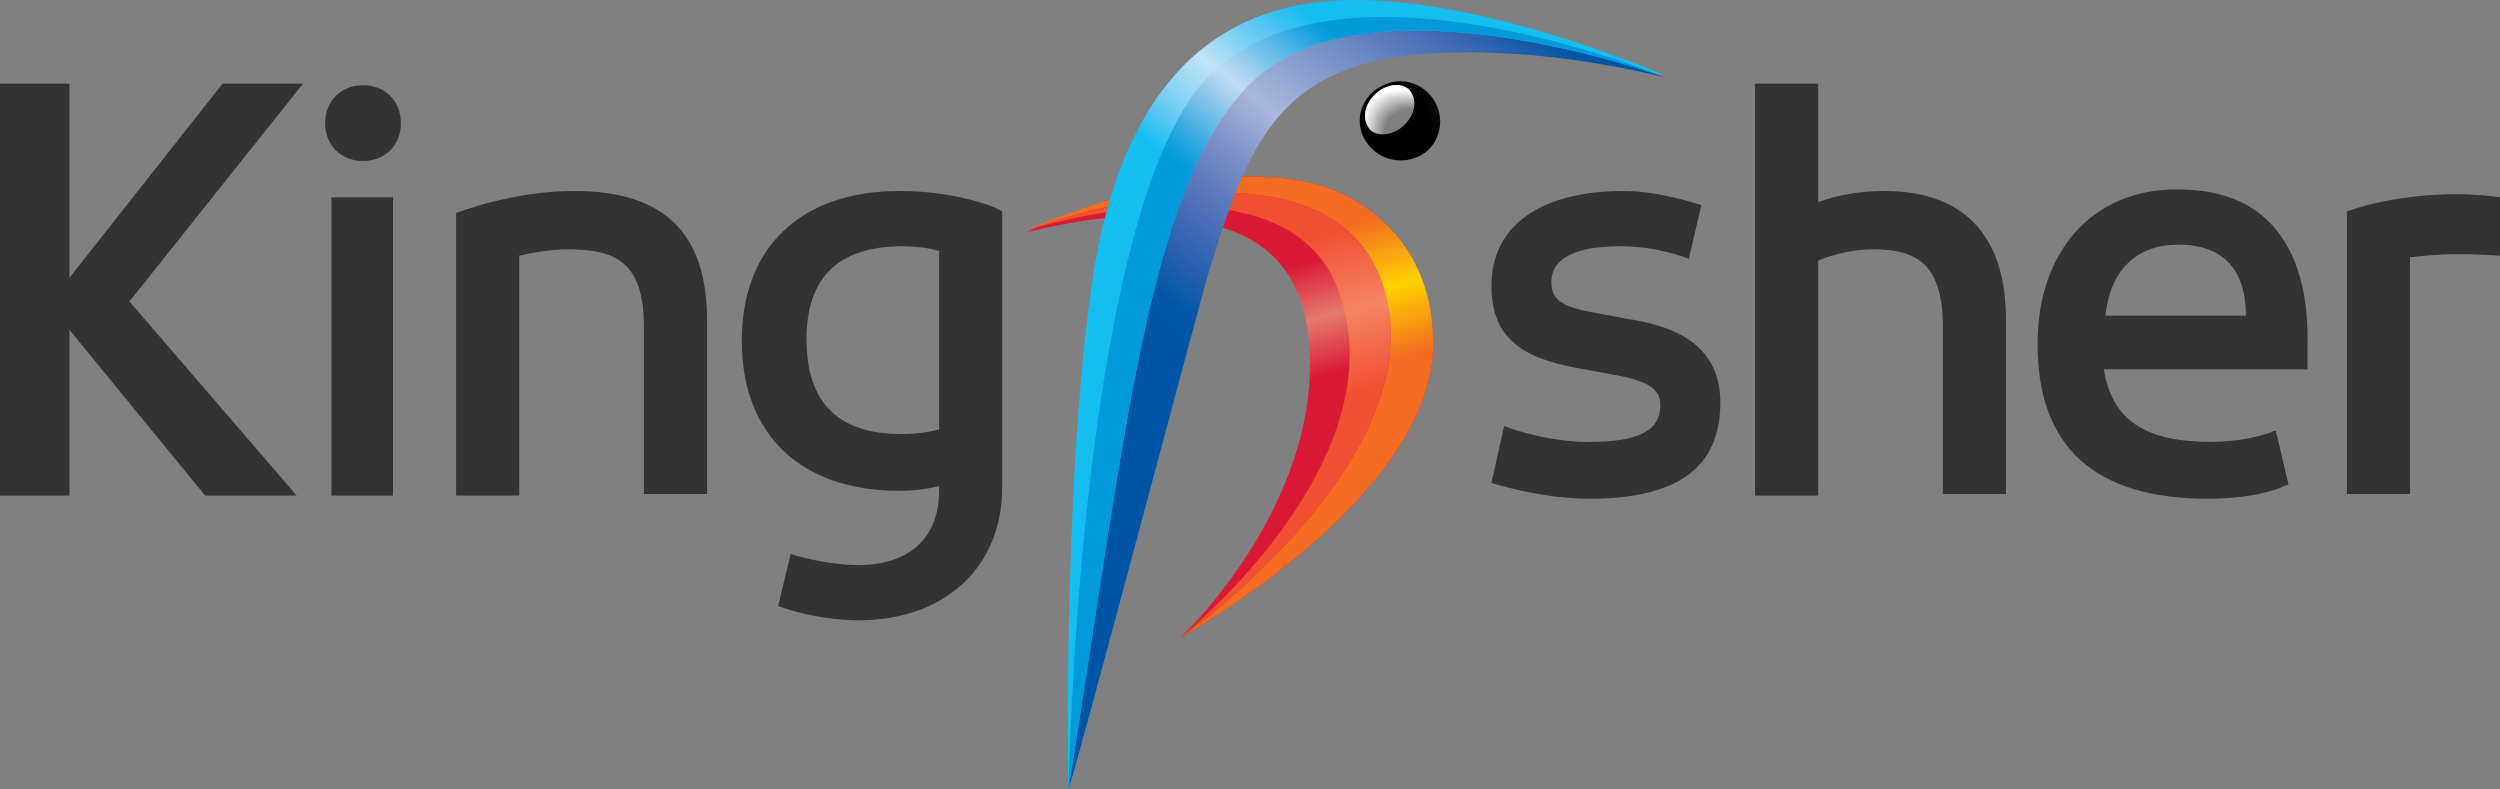 <?xml version="1.0" encoding="utf-8"?>
<!-- Generator: Adobe Illustrator 27.3.1, SVG Export Plug-In . SVG Version: 6.00 Build 0)  -->
<svg version="1.1" id="Layer_1" xmlns="http://www.w3.org/2000/svg" xmlns:xlink="http://www.w3.org/1999/xlink" x="0px" y="0px"
	 viewBox="0 0 158.4 50" style="enable-background:new 0 0 158.4 50;" xml:space="preserve">
<rect x="0" y="0" width="158.4" height="50" fill="#808080" stroke="none"/>
<style type="text/css">
	.st0{fill:url(#SVGID_1_);}
	.st1{fill:url(#SVGID_00000134954173057242620400000016788132049632459411_);}
	.st2{fill:url(#SVGID_00000008117438591959076500000008249248231478147764_);}
	.st3{fill:url(#SVGID_00000065069431604355786080000006877575888215776924_);}
	.st4{fill:url(#SVGID_00000155144239168158908790000002341791734682804649_);}
	.st5{fill:url(#SVGID_00000060726982545391469860000012804393685754837634_);}
	.st6{fill:url(#SVGID_00000069387700790404266000000016084755586737292479_);}
	.st7{fill:url(#SVGID_00000114782759555077852250000014305427609205625736_);}
	.st8{opacity:0.5;fill:url(#SVGID_00000008843017256900258150000008985541562975608231_);enable-background:new    ;}
	.st9{fill:#333333;}
</style>
<g id="XMLID_1_">
	<g id="XMLID_2_">
		
			<linearGradient id="SVGID_1_" gradientUnits="userSpaceOnUse" x1="80.024" y1="322.893" x2="78.045" y2="315.994" gradientTransform="matrix(1 0 0 1 0 -298)">
			<stop  offset="0" style="stop-color:#DA1A35"/>
			<stop  offset="0.5" style="stop-color:#E67A6C"/>
			<stop  offset="1" style="stop-color:#DA1A35"/>
		</linearGradient>
		<path class="st0" d="M85.1,12.3c3.1,1.5,5.8,4.6,5.7,9.8c-0.3,9.6-16,18.3-16,18.3s8.2-7.7,8.2-17.3c0-4.7-1.8-7.3-5-8.5
			c-3.3-1.1-6.6-1.4-12.9,0.1C65,14.6,77.6,8.8,85.1,12.3L85.1,12.3z"/>
		
			<linearGradient id="SVGID_00000027602431799344569440000014622167530820820148_" gradientUnits="userSpaceOnUse" x1="80.136" y1="323.155" x2="77.653" y2="314.497" gradientTransform="matrix(1 0 0 1 0 -298)">
			<stop  offset="0" style="stop-color:#F36C21"/>
			<stop  offset="0.5" style="stop-color:#FFD200"/>
			<stop  offset="1" style="stop-color:#F36C21"/>
		</linearGradient>
		<path style="fill:url(#SVGID_00000027602431799344569440000014622167530820820148_);" d="M74.8,40.4c0,0,16.4-11.5,12.8-22.4
			C84,7.4,65,14.6,65,14.6s12.6-5.8,20.1-2.3l0,0c3.1,1.5,5.8,4.6,5.7,9.8C90.5,31.7,74.8,40.4,74.8,40.4z"/>
		
			<linearGradient id="SVGID_00000146472932577771241090000014277936985030277552_" gradientUnits="userSpaceOnUse" x1="79.261" y1="324.688" x2="76.505" y2="315.078" gradientTransform="matrix(1 0 0 1 0 -298)">
			<stop  offset="0" style="stop-color:#F05133"/>
			<stop  offset="0.5" style="stop-color:#F58463"/>
			<stop  offset="1" style="stop-color:#F05133"/>
		</linearGradient>
		<path style="fill:url(#SVGID_00000146472932577771241090000014277936985030277552_);" d="M74.8,40.4c0,0,16.4-11.5,12.8-22.4
			C84,7.4,65,14.6,65,14.6s16.5-5.3,19.8,3.8C88.8,29.2,74.8,40.4,74.8,40.4z"/>
		
			<linearGradient id="SVGID_00000067927675518052515690000014953462773349979820_" gradientUnits="userSpaceOnUse" x1="81.1" y1="313.75" x2="89.045" y2="303.94" gradientTransform="matrix(1 0 0 1 0 -298)">
			<stop  offset="0" style="stop-color:#15BEF0"/>
			<stop  offset="0.23" style="stop-color:#79CEF4"/>
			<stop  offset="0.5" style="stop-color:#C1E5F9"/>
			<stop  offset="0.556" style="stop-color:#ADDEF7"/>
			<stop  offset="0.693" style="stop-color:#7DCFF4"/>
			<stop  offset="0.817" style="stop-color:#54C5F2"/>
			<stop  offset="0.924" style="stop-color:#2FC0F0"/>
			<stop  offset="1" style="stop-color:#15BEF0"/>
		</linearGradient>
		<path style="fill:url(#SVGID_00000067927675518052515690000014953462773349979820_);" d="M67.7,50c-0.1-2.6-0.2-22.1,1.7-33.4
			C71.4,5.4,77-0.1,86.1,0c8.8,0.1,19.4,4.8,19.4,4.8s-4.6-1.2-9.8-1.5c-13.9-0.8-16.1,4-19.1,13.8C75.8,19.9,68.2,48.7,67.7,50z"/>
		
			<linearGradient id="SVGID_00000043453385810258742190000002093252333802020280_" gradientUnits="userSpaceOnUse" x1="77.191" y1="321.754" x2="96.167" y2="298.321" gradientTransform="matrix(1 0 0 1 0 -298)">
			<stop  offset="0" style="stop-color:#0054A6"/>
			<stop  offset="5.622370e-02" style="stop-color:#0057A8"/>
			<stop  offset="0.14" style="stop-color:#2860AD"/>
			<stop  offset="0.24" style="stop-color:#4B6FB6"/>
			<stop  offset="0.353" style="stop-color:#7287C3"/>
			<stop  offset="0.476" style="stop-color:#A2AED8"/>
			<stop  offset="0.5" style="stop-color:#ACB7DD"/>
			<stop  offset="0.846" style="stop-color:#426AB3"/>
			<stop  offset="1" style="stop-color:#0054A6"/>
		</linearGradient>
		<path style="fill:url(#SVGID_00000043453385810258742190000002093252333802020280_);" d="M67.7,50c3.7-23.3,5.1-38.1,11.4-44.6
			c7.3-7.5,26.4-0.5,26.4-0.5s-4.6-1.2-9.8-1.5c-13.9-0.8-16.1,4-19.1,13.8C75.8,19.9,68.2,48.7,67.7,50z"/>
		
			<linearGradient id="SVGID_00000164516131094186780760000000574763276318003616_" gradientUnits="userSpaceOnUse" x1="81.812" y1="314.237" x2="89.77" y2="304.41" gradientTransform="matrix(1 0 0 1 0 -298)">
			<stop  offset="0" style="stop-color:#009ADA"/>
			<stop  offset="0.129" style="stop-color:#2BA7DF"/>
			<stop  offset="0.416" style="stop-color:#A4CEEE"/>
			<stop  offset="0.5" style="stop-color:#C2DDF4"/>
			<stop  offset="1" style="stop-color:#009ADA"/>
		</linearGradient>
		<path style="fill:url(#SVGID_00000164516131094186780760000000574763276318003616_);" d="M67.7,50c3.7-23.3,5.1-38.1,11.4-44.6
			c7.3-7.5,26.4-0.5,26.4-0.5S83.1-4.4,75.6,6C68.3,16.2,67.7,50,67.7,50z"/>
		
			<radialGradient id="SVGID_00000129917371777384594870000004868142915119043513_" cx="-8865.711" cy="-4877.786" r="1.699" fx="-8865.708" fy="-4879.017" gradientTransform="matrix(-1.043 1.043 -1.043 -1.043 -14241.574 4165.864)" gradientUnits="userSpaceOnUse">
			<stop  offset="0" style="stop-color:#939598"/>
			<stop  offset="3.323570e-02" style="stop-color:#8B8D90"/>
			<stop  offset="0.162" style="stop-color:#707274"/>
			<stop  offset="0.297" style="stop-color:#58595C"/>
			<stop  offset="0.441" style="stop-color:#444445"/>
			<stop  offset="0.595" style="stop-color:#282829"/>
			<stop  offset="0.768" style="stop-color:#0D0C0D"/>
			<stop  offset="1" style="stop-color:#000000"/>
		</radialGradient>
		<path style="fill:url(#SVGID_00000129917371777384594870000004868142915119043513_);" d="M86.9,5.9c-1,1-1,2.5,0,3.5
			c1,1,2.6,1,3.6,0.1c1-1,1-2.6,0-3.6C89.5,4.9,88,4.9,86.9,5.9L86.9,5.9z"/>
		<g id="XMLID_3_">
			<g id="XMLID_7_">
				<g>
					
						<radialGradient id="SVGID_00000034061265544131578060000004474461032128667544_" cx="-749.917" cy="723.021" r="5.847" gradientTransform="matrix(1.145 1.027 -0.446 0.502 1274.72 419.598)" gradientUnits="userSpaceOnUse">
						<stop  offset="0.82" style="stop-color:#000000"/>
						<stop  offset="1" style="stop-color:#FFFFFF"/>
					</radialGradient>
					<path style="fill:url(#SVGID_00000034061265544131578060000004474461032128667544_);" d="M87.1,6c-0.7,0.7-0.8,1.6-0.3,2.2
						c0.5,0.5,1.5,0.4,2.2-0.3c0.7-0.7,0.8-1.6,0.3-2.2C88.8,5.2,87.8,5.3,87.1,6z"/>
				</g>
			</g>
			
				<radialGradient id="SVGID_00000088096652345781531940000011915564887296087447_" cx="-749.917" cy="723.021" r="5.847" gradientTransform="matrix(1.145 1.027 -0.446 0.502 1274.72 419.598)" gradientUnits="userSpaceOnUse">
				<stop  offset="0.82" style="stop-color:#FFFFFF"/>
				<stop  offset="1" style="stop-color:#FFFFFF"/>
			</radialGradient>
			<path style="opacity:0.5;fill:url(#SVGID_00000088096652345781531940000011915564887296087447_);enable-background:new    ;" d="
				M87.1,6c-0.7,0.7-0.8,1.6-0.3,2.2c0.5,0.5,1.5,0.4,2.2-0.3c0.7-0.7,0.8-1.6,0.3-2.2C88.8,5.2,87.8,5.3,87.1,6z"/>
		</g>
	</g>
	<path class="st9" d="M23,10.2c-1.4,0-2.4-1-2.4-2.4c0-1.4,1-2.4,2.4-2.4c1.4,0,2.4,1,2.4,2.4S24.4,10.2,23,10.2L23,10.2z"/>
	<path class="st9" d="M100.7,31.6c-3.1,0-6.2-1-6.2-1l0.8-3.6c0,0,2.6,1,5.3,1c2.3,0,4.6-0.3,4.6-2.3c0-1.1-0.8-1.6-3.2-2l-1.6-0.3
		c-3.6-0.6-5.9-1.7-5.9-5.3c0-3.8,3.1-6,8.4-6c2.3,0,4.9,0.9,4.9,0.9l-0.8,3.4c0,0-1.9-0.8-4.3-0.8c-4.4,0-4.4,1.8-4.4,2.3
		c0,1.2,0.8,1.6,3.2,2l1.6,0.3c2.6,0.4,5.9,1.4,5.9,5.3C109,29.7,106.2,31.6,100.7,31.6L100.7,31.6z"/>
	<path class="st9" d="M139.9,31.6c-7.2,0-10.8-3.3-10.8-9.8c0-5.9,3.5-9.8,8.8-9.8c2.6,0,4.6,0.7,6,2.2c1.6,1.7,2.4,4.3,2.3,7.8
		l0,1.4h-12.9c0.5,3.2,2.6,4.6,6.8,4.6c1.7,0,3.4-0.4,4-0.7l0.1,0l0.8,3.4l-0.3,0.1C143.7,31.3,141.8,31.6,139.9,31.6L139.9,31.6z
		 M142.3,20c0-3-1.5-4.5-4.3-4.5c-2.6,0-4.3,1.6-4.6,4.5H142.3z"/>
	<polygon class="st9" points="0,31.4 0,31.4 4.4,31.4 4.4,20.9 13,31.4 18.8,31.4 8.2,19.1 19.2,5.3 14.1,5.3 4.4,17.6 4.4,5.3 
		0,5.3 	"/>
	<rect x="21" y="12.5" class="st9" width="3.9" height="18.9"/>
	<path class="st9" d="M36.4,12.1c-4,0-7.5,1.4-7.5,1.4v17.9h4V16.2c1.3-0.3,2.3-0.4,3.1-0.4c3,0,4.8,0.8,4.8,4.9v10.6h4v-11
		C44.8,14.8,42.1,12.1,36.4,12.1z"/>
	<path class="st9" d="M119.4,12.1c-1.4,0-2.8,0.2-4.2,0.7V5.3h-4v6.2v19.9h4V16.5c1.3-0.5,2.4-0.7,3.5-0.7c2.6,0,4.4,0.8,4.4,4.9
		v10.6h4V20.3C127.1,13.5,122.9,12.1,119.4,12.1z"/>
	<path class="st9" d="M57,12.1c-6.2,0-10,3.5-10,9.5c0,5.9,3.7,9.5,10,9.5c0.8,0,1.7-0.1,2.5-0.3v0.3c0,3-1.9,4.7-5.1,4.7
		c-2.2,0-4.3-0.7-4.3-0.7l-0.8,3.3c0,0,2.3,0.9,5.1,0.9c5.5,0,9.1-3.4,9.1-8.4V13.4C63.5,13.3,60.9,12.1,57,12.1z M59.5,27.2
		c-0.7,0.2-1.5,0.3-2.4,0.3c-4,0-6-2-6-6c0-3.9,2-5.9,6.1-5.9c0.8,0,1.6,0.1,2.3,0.3V27.2L59.5,27.2z"/>
	<path class="st9" d="M155.8,12.3c-4.4,0-7.1,1.1-7.1,1.1v6.1v11.8h4V16.3c0.9-0.1,2-0.2,2.8-0.2c1.7,0,2.9,0.1,2.9,0.1v-3.7
		C158.4,12.5,157,12.3,155.8,12.3z"/>
</g>
</svg>
